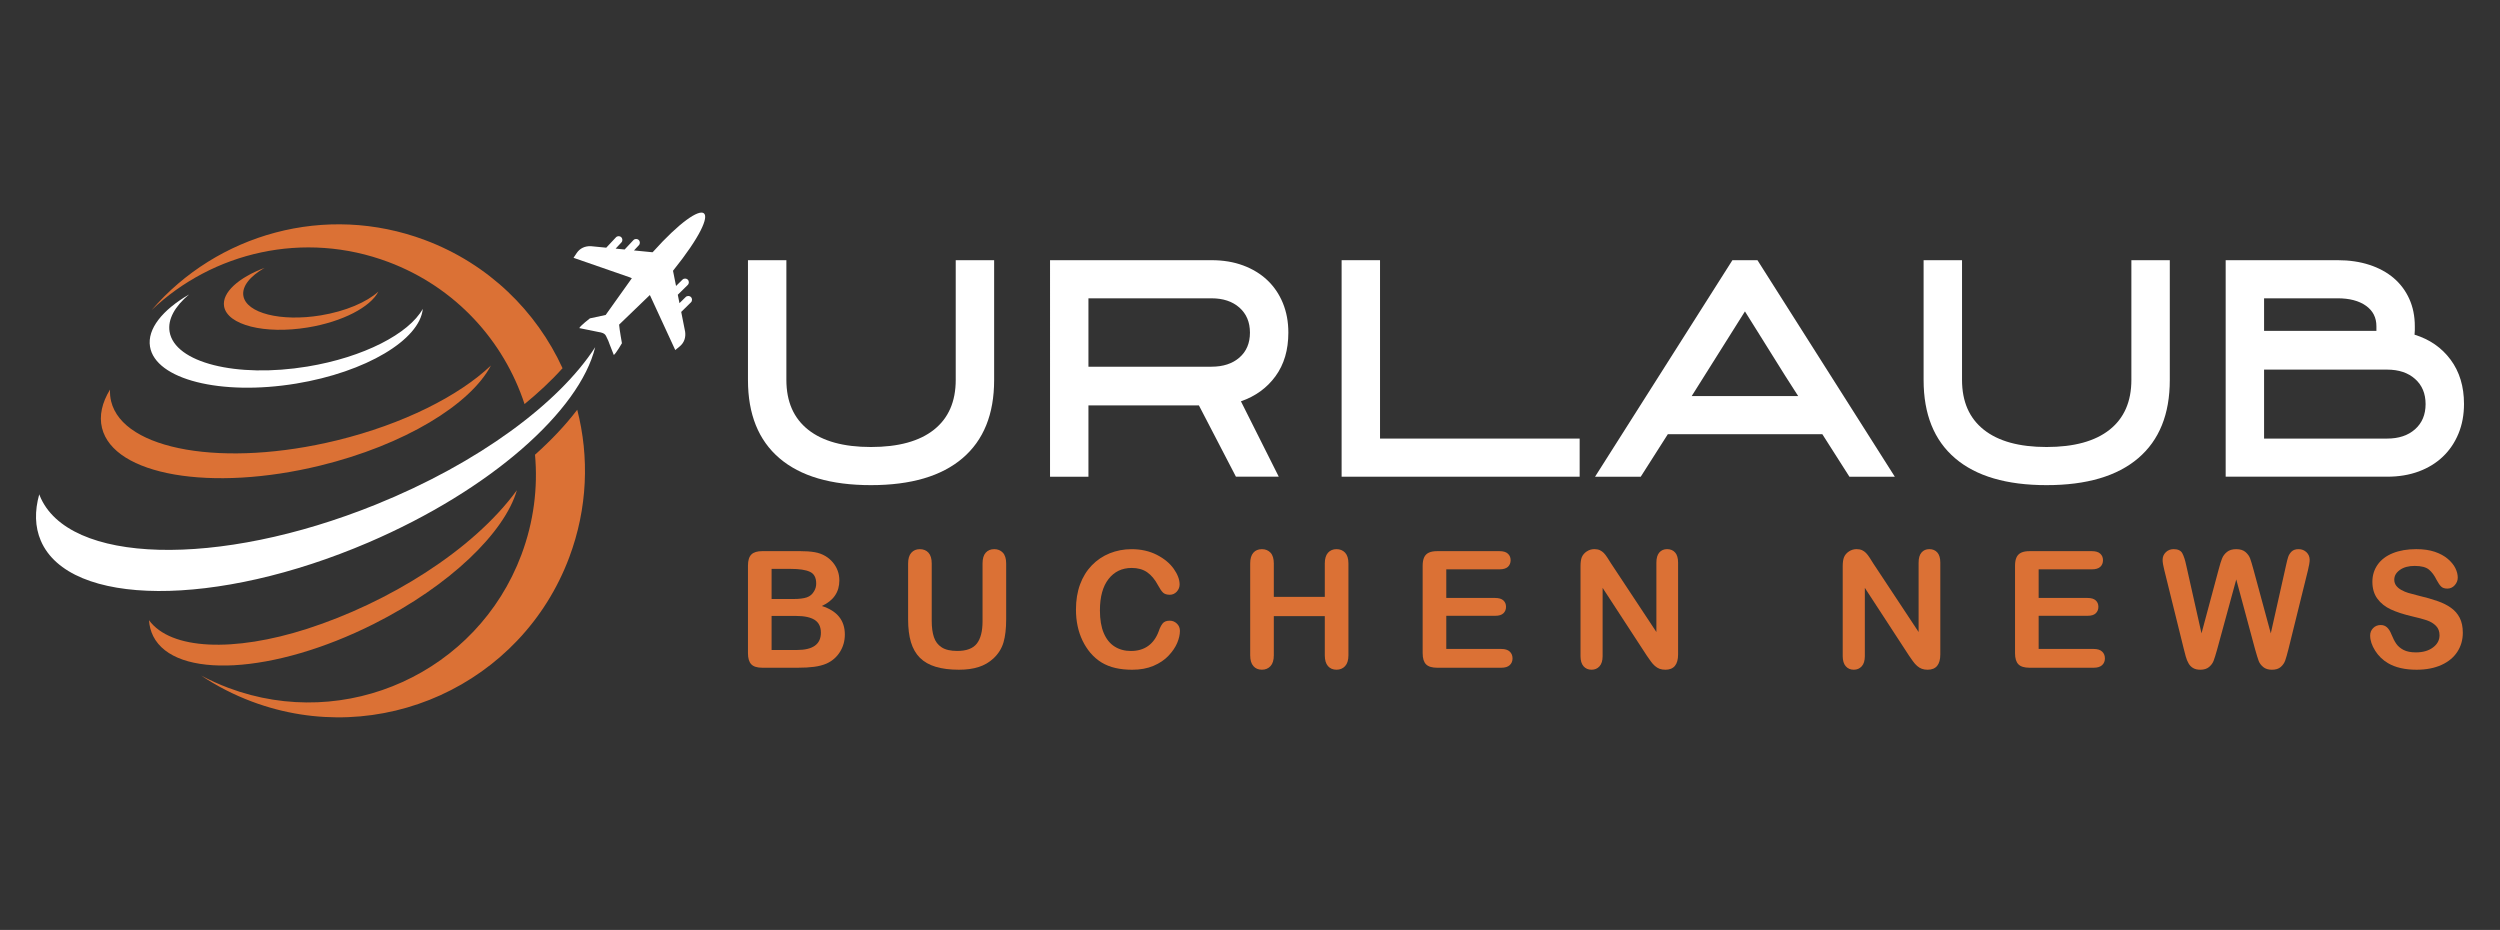 <?xml version="1.0" encoding="utf-8"?>
<!-- Generator: Adobe Illustrator 16.0.0, SVG Export Plug-In . SVG Version: 6.00 Build 0)  -->
<!DOCTYPE svg PUBLIC "-//W3C//DTD SVG 1.1//EN" "http://www.w3.org/Graphics/SVG/1.1/DTD/svg11.dtd">
<svg version="1.1" id="Calque_1" xmlns="http://www.w3.org/2000/svg" xmlns:xlink="http://www.w3.org/1999/xlink" x="0px" y="0px"
	 width="220px" height="81.833px" viewBox="0 -21.833 220 81.833" enable-background="new 0 -21.833 220 81.833"
	 xml:space="preserve">
<rect x="0" y="-21.833" width="220" height="81.833" fill="#333333" stroke="none"/>
<g>
</g>
<path fill-rule="evenodd" clip-rule="evenodd" fill="#FFFFFF" d="M54.666-0.959 M57.45,0.341c-0.009,0.007-0.018,0.015-0.028,0.025
	l-1.63-0.161l0.427-0.456c0.125-0.132,0.116-0.341-0.014-0.464c-0.133-0.124-0.342-0.118-0.466,0.015l-0.771,0.823l-0.792-0.078
	l0.506-0.541c0.123-0.131,0.117-0.341-0.016-0.465c-0.132-0.124-0.341-0.117-0.465,0.016L53.35-0.036l-1.343-0.132l-0.012,0
	c-0.515-0.02-0.962,0.177-1.251,0.61L50.47,0.854l4.961,1.722c0.061,0.026,0.118,0.052,0.171,0.077c0,0,0.075-0.104-2.304,3.232
	l-1.386,0.298c0,0-0.825,0.631-0.935,0.856l1.651,0.336c0.76,0.113,0.646,0.322,0.9,0.773c0,0,0.186,0.515,0.488,1.259
	c0.203-0.146,0.714-1.036,0.714-1.036s-0.219-1.216-0.249-1.635c2.651-2.553,2.703-2.604,2.703-2.604
	c0.013,0.023,0.026,0.046,0.039,0.07l2.2,4.77l0.382-0.313c0.407-0.332,0.557-0.791,0.487-1.305l-0.003-0.012l-0.342-1.726
	l0.855-0.84c0.129-0.126,0.13-0.336,0.004-0.465c-0.126-0.129-0.336-0.131-0.466-0.003l-0.547,0.537l-0.147-0.74l0.876-0.86
	c0.129-0.127,0.131-0.337,0.004-0.466c-0.127-0.129-0.336-0.131-0.466-0.004l-0.568,0.558l-0.267-1.337
	c4.827-6.008,2.978-6.938-1.753-1.674C57.467,0.327,57.459,0.334,57.45,0.341z"/>
<path fill-rule="evenodd" clip-rule="evenodd" fill="#DB7135" d="M45.486,21.306c-1.082,3.729-5.902,8.404-12.59,11.768
	c-8.795,4.424-17.486,4.905-19.413,1.078c-0.218-0.437-0.34-0.908-0.372-1.409c1.912,2.626,7.471,2.829,13.896,0.766h0l0.043-0.014
	C34.108,31.219,41.595,26.645,45.486,21.306"/>
<path fill-rule="evenodd" clip-rule="evenodd" fill="#DB7135" d="M43.202,10.332c-1.812,3.446-7.63,6.998-15.021,8.805
	c-9.587,2.344-18.186,0.86-19.206-3.313c-0.263-1.075,0.004-2.224,0.707-3.377c-0.017,0.353,0.016,0.7,0.098,1.04
	c1.056,4.32,9.955,5.855,19.875,3.43C35.491,15.489,40.38,13.01,43.202,10.332"/>
<path fill-rule="evenodd" clip-rule="evenodd" fill="#FFFFFF" d="M37.204,5.349c-0.26,2.712-4.999,5.563-11.153,6.575
	c-6.623,1.089-12.376-0.367-12.85-3.25c-0.257-1.564,1.093-3.227,3.438-4.595c-1.245,1.043-1.896,2.186-1.716,3.277
	c0.447,2.722,5.876,4.095,12.126,3.068C32.005,9.608,35.988,7.53,37.204,5.349"/>
<path fill-rule="evenodd" clip-rule="evenodd" fill="#DB7135" d="M33.299,3.825c-0.688,1.353-3.143,2.654-6.21,3.158
	c-3.799,0.625-7.099-0.211-7.371-1.865c-0.198-1.209,1.279-2.522,3.573-3.384c-1.275,0.729-2.012,1.624-1.875,2.465
	c0.251,1.526,3.298,2.297,6.806,1.721C30.422,5.558,32.282,4.752,33.299,3.825"/>
<path fill-rule="evenodd" clip-rule="evenodd" fill="#DB7135" d="M50.797,14.224c1.068,4.157,0.917,8.672-0.705,12.995
	c-4.207,11.215-16.709,16.894-27.923,12.687c-1.606-0.602-3.099-1.374-4.464-2.289c0.767,0.408,1.568,0.772,2.403,1.086
	c10.35,3.882,21.89-1.36,25.773-11.71c1.091-2.908,1.461-5.911,1.2-8.812C48.426,16.978,49.705,15.658,50.797,14.224 M37.405-0.705
	c5.584,2.095,9.797,6.249,12.099,11.274c-1.02,1.135-2.168,2.193-3.344,3.155C44.331,8.156,40.085,3.438,34.171,1.22
	c-7.42-2.784-15.45-0.877-20.833,4.238C19.103-1.245,28.646-3.991,37.405-0.705z"/>
<path fill-rule="evenodd" clip-rule="evenodd" fill="#FFFFFF" d="M52.376,8.719c-1.365,5.592-9.189,12.564-19.961,17.187
	C19.002,31.659,6.097,31.589,3.592,25.75c-0.526-1.228-0.551-2.609-0.139-4.083c0.015,0.039,0.027,0.076,0.043,0.115
	c2.443,6.047,15.683,6.399,29.572,0.789C42.117,18.917,49.208,13.632,52.376,8.719"/>
<g>
	<path fill="#DB7135" d="M70.217,36.927h-3.136c-0.453,0-0.776-0.1-0.969-0.303c-0.194-0.203-0.291-0.527-0.291-0.971v-7.712
		c0-0.453,0.099-0.779,0.298-0.977c0.198-0.199,0.519-0.297,0.962-0.297h3.325c0.49,0,0.915,0.029,1.274,0.09
		s0.681,0.178,0.966,0.35c0.243,0.146,0.458,0.328,0.644,0.551c0.187,0.221,0.329,0.467,0.427,0.734s0.146,0.553,0.146,0.852
		c0,1.025-0.513,1.777-1.54,2.251c1.349,0.43,2.023,1.266,2.023,2.508c0,0.572-0.147,1.09-0.441,1.549
		c-0.293,0.459-0.69,0.799-1.19,1.018c-0.312,0.131-0.671,0.225-1.077,0.277C71.232,36.901,70.758,36.927,70.217,36.927z
		 M67.9,28.228v2.652h1.904c0.518,0,0.918-0.049,1.2-0.146s0.498-0.285,0.647-0.56c0.117-0.195,0.175-0.416,0.175-0.656
		c0-0.52-0.185-0.863-0.554-1.033c-0.368-0.172-0.93-0.256-1.687-0.256H67.9z M70.063,32.37H67.9v2.996h2.232
		c1.405,0,2.107-0.506,2.107-1.52c0-0.518-0.182-0.893-0.546-1.127C71.33,32.487,70.786,32.37,70.063,32.37z"/>
	<path fill="#DB7135" d="M79.914,32.687v-4.935c0-0.42,0.094-0.734,0.283-0.945c0.189-0.209,0.438-0.314,0.745-0.314
		c0.322,0,0.578,0.105,0.767,0.314c0.189,0.211,0.283,0.525,0.283,0.945v5.046c0,0.574,0.064,1.053,0.193,1.438
		c0.128,0.387,0.355,0.684,0.682,0.896c0.326,0.213,0.784,0.318,1.372,0.318c0.812,0,1.386-0.217,1.722-0.646
		c0.336-0.432,0.504-1.086,0.504-1.963v-5.089c0-0.424,0.093-0.74,0.279-0.949c0.187-0.205,0.437-0.311,0.749-0.311
		s0.565,0.105,0.759,0.311c0.194,0.209,0.291,0.525,0.291,0.949v4.935c0,0.801-0.079,1.473-0.234,2.008
		c-0.157,0.537-0.451,1.008-0.886,1.414c-0.373,0.346-0.807,0.598-1.301,0.756c-0.495,0.158-1.073,0.238-1.736,0.238
		c-0.789,0-1.467-0.086-2.037-0.256s-1.033-0.434-1.393-0.791c-0.359-0.357-0.622-0.813-0.791-1.371
		C79.998,34.126,79.914,33.46,79.914,32.687z"/>
	<path fill="#DB7135" d="M103.833,33.687c0,0.326-0.08,0.68-0.241,1.061s-0.414,0.754-0.76,1.119
		c-0.345,0.367-0.786,0.664-1.323,0.893c-0.537,0.229-1.162,0.344-1.875,0.344c-0.542,0-1.034-0.053-1.477-0.154
		c-0.444-0.102-0.846-0.262-1.208-0.479s-0.694-0.504-0.997-0.857c-0.271-0.322-0.501-0.684-0.693-1.082
		c-0.191-0.398-0.335-0.824-0.43-1.277c-0.097-0.453-0.144-0.934-0.144-1.441c0-0.826,0.12-1.566,0.36-2.218
		c0.241-0.654,0.585-1.213,1.033-1.678c0.448-0.463,0.973-0.816,1.575-1.061c0.602-0.24,1.244-0.363,1.925-0.363
		c0.83,0,1.57,0.166,2.219,0.496c0.648,0.332,1.146,0.742,1.491,1.23c0.345,0.486,0.518,0.947,0.518,1.381
		c0,0.238-0.083,0.447-0.251,0.631c-0.168,0.182-0.371,0.273-0.609,0.273c-0.266,0-0.466-0.064-0.599-0.189
		c-0.132-0.127-0.281-0.344-0.444-0.65c-0.271-0.51-0.589-0.889-0.955-1.143c-0.367-0.252-0.818-0.377-1.354-0.377
		c-0.854,0-1.535,0.324-2.041,0.973c-0.507,0.648-0.759,1.57-0.759,2.763c0,0.799,0.112,1.463,0.336,1.992s0.541,0.926,0.952,1.186
		c0.411,0.262,0.891,0.393,1.442,0.393c0.597,0,1.102-0.148,1.515-0.443c0.414-0.297,0.725-0.732,0.935-1.307
		c0.089-0.27,0.199-0.49,0.329-0.66c0.131-0.17,0.341-0.256,0.63-0.256c0.248,0,0.459,0.086,0.637,0.26
		C103.745,33.216,103.833,33.431,103.833,33.687z"/>
	<path fill="#DB7135" d="M112.096,27.751v2.939h4.486v-2.939c0-0.42,0.095-0.734,0.284-0.945c0.188-0.209,0.438-0.314,0.745-0.314
		c0.313,0,0.565,0.105,0.76,0.311c0.193,0.209,0.291,0.525,0.291,0.949v8.083c0,0.426-0.099,0.742-0.295,0.953
		c-0.195,0.209-0.448,0.314-0.756,0.314c-0.313,0-0.563-0.105-0.749-0.318s-0.28-0.529-0.28-0.949v-3.449h-4.486v3.449
		c0,0.426-0.098,0.742-0.294,0.953c-0.196,0.209-0.447,0.314-0.756,0.314c-0.313,0-0.562-0.105-0.748-0.318
		c-0.188-0.213-0.281-0.529-0.281-0.949v-8.083c0-0.42,0.092-0.734,0.277-0.945c0.185-0.209,0.435-0.314,0.752-0.314
		c0.313,0,0.565,0.105,0.76,0.311C111.999,27.011,112.096,27.328,112.096,27.751z"/>
	<path fill="#DB7135" d="M131.956,28.269h-4.683v2.519h4.311c0.317,0,0.555,0.072,0.712,0.215c0.156,0.143,0.234,0.33,0.234,0.563
		s-0.077,0.424-0.231,0.57c-0.154,0.148-0.393,0.221-0.715,0.221h-4.311v2.918h4.843c0.327,0,0.573,0.076,0.738,0.229
		c0.166,0.152,0.249,0.354,0.249,0.605c0,0.242-0.083,0.439-0.249,0.592c-0.165,0.152-0.411,0.227-0.738,0.227h-5.647
		c-0.453,0-0.779-0.1-0.978-0.301c-0.198-0.199-0.297-0.523-0.297-0.973v-7.712c0-0.299,0.045-0.543,0.133-0.732
		c0.088-0.188,0.228-0.326,0.416-0.412c0.189-0.086,0.431-0.129,0.726-0.129h5.487c0.331,0,0.577,0.072,0.737,0.221
		c0.161,0.146,0.242,0.338,0.242,0.576c0,0.242-0.081,0.438-0.242,0.586C132.533,28.195,132.287,28.269,131.956,28.269z"/>
	<path fill="#DB7135" d="M141.765,27.738l3.997,6.046v-6.103c0-0.396,0.084-0.693,0.255-0.891c0.171-0.199,0.399-0.299,0.688-0.299
		c0.3,0,0.534,0.1,0.708,0.299c0.173,0.197,0.259,0.494,0.259,0.891v8.07c0,0.902-0.373,1.352-1.12,1.352
		c-0.187,0-0.354-0.027-0.504-0.08c-0.149-0.055-0.289-0.141-0.42-0.256c-0.131-0.117-0.252-0.252-0.363-0.41
		c-0.112-0.156-0.225-0.316-0.337-0.479l-3.898-5.978v6.013c0,0.393-0.092,0.688-0.273,0.889c-0.181,0.201-0.415,0.301-0.7,0.301
		c-0.293,0-0.528-0.102-0.706-0.305c-0.177-0.203-0.266-0.498-0.266-0.885v-7.916c0-0.336,0.036-0.6,0.111-0.791
		c0.089-0.211,0.236-0.383,0.441-0.516c0.204-0.133,0.427-0.199,0.666-0.199c0.186,0,0.346,0.031,0.479,0.09
		c0.133,0.063,0.249,0.145,0.351,0.246c0.1,0.104,0.202,0.236,0.307,0.398C141.544,27.39,141.651,27.56,141.765,27.738z"/>
	<path fill="#DB7135" d="M164.84,27.738l3.997,6.046v-6.103c0-0.396,0.084-0.693,0.255-0.891c0.17-0.199,0.399-0.299,0.689-0.299
		c0.299,0,0.534,0.1,0.707,0.299c0.173,0.197,0.259,0.494,0.259,0.891v8.07c0,0.902-0.374,1.352-1.119,1.352
		c-0.188,0-0.354-0.027-0.505-0.08c-0.149-0.055-0.289-0.141-0.419-0.256c-0.132-0.117-0.253-0.252-0.365-0.41
		c-0.111-0.156-0.225-0.316-0.336-0.479l-3.898-5.978v6.013c0,0.393-0.091,0.688-0.272,0.889c-0.183,0.201-0.416,0.301-0.7,0.301
		c-0.294,0-0.53-0.102-0.706-0.305c-0.179-0.203-0.268-0.498-0.268-0.885v-7.916c0-0.336,0.038-0.6,0.112-0.791
		c0.089-0.211,0.235-0.383,0.441-0.516c0.205-0.133,0.427-0.199,0.665-0.199c0.187,0,0.346,0.031,0.479,0.09
		c0.133,0.063,0.25,0.145,0.351,0.246c0.101,0.104,0.203,0.236,0.309,0.398C164.619,27.39,164.728,27.56,164.84,27.738z"/>
	<path fill="#DB7135" d="M184.084,28.269h-4.683v2.519h4.313c0.316,0,0.554,0.072,0.711,0.215c0.155,0.143,0.233,0.33,0.233,0.563
		s-0.077,0.424-0.23,0.57c-0.153,0.148-0.393,0.221-0.714,0.221h-4.313v2.918h4.844c0.326,0,0.573,0.076,0.739,0.229
		c0.165,0.152,0.248,0.354,0.248,0.605c0,0.242-0.083,0.439-0.248,0.592c-0.166,0.152-0.413,0.227-0.739,0.227h-5.647
		c-0.454,0-0.779-0.1-0.978-0.301c-0.197-0.199-0.297-0.523-0.297-0.973v-7.712c0-0.299,0.044-0.543,0.133-0.732
		c0.089-0.188,0.228-0.326,0.417-0.412c0.188-0.086,0.43-0.129,0.725-0.129h5.486c0.332,0,0.578,0.072,0.738,0.221
		c0.162,0.146,0.241,0.338,0.241,0.576c0,0.242-0.079,0.438-0.241,0.586C184.662,28.195,184.416,28.269,184.084,28.269z"/>
	<path fill="#DB7135" d="M198.449,35.31l-1.658-6.152l-1.68,6.152c-0.131,0.469-0.235,0.803-0.313,1.006
		c-0.076,0.203-0.21,0.385-0.401,0.547c-0.191,0.16-0.445,0.24-0.764,0.24c-0.256,0-0.468-0.049-0.633-0.145
		c-0.167-0.094-0.301-0.229-0.402-0.406c-0.104-0.174-0.187-0.381-0.253-0.621c-0.065-0.24-0.123-0.465-0.174-0.668l-1.708-6.91
		c-0.103-0.4-0.154-0.705-0.154-0.916c0-0.266,0.093-0.49,0.28-0.672c0.187-0.184,0.417-0.273,0.693-0.273
		c0.377,0,0.632,0.123,0.762,0.363c0.132,0.244,0.246,0.596,0.343,1.057l1.345,5.992l1.504-5.605c0.113-0.43,0.213-0.758,0.302-0.98
		c0.089-0.225,0.233-0.418,0.435-0.58c0.2-0.164,0.474-0.246,0.818-0.246c0.35,0,0.621,0.086,0.815,0.256s0.328,0.355,0.403,0.557
		c0.073,0.199,0.174,0.531,0.3,0.994l1.52,5.605l1.343-5.992c0.065-0.311,0.128-0.557,0.187-0.734
		c0.058-0.176,0.158-0.336,0.3-0.475c0.144-0.141,0.349-0.211,0.621-0.211c0.27,0,0.499,0.09,0.689,0.27
		c0.188,0.18,0.282,0.404,0.282,0.676c0,0.191-0.051,0.496-0.153,0.916l-1.708,6.91c-0.117,0.465-0.214,0.807-0.291,1.025
		c-0.076,0.217-0.207,0.406-0.392,0.57c-0.185,0.162-0.445,0.244-0.78,0.244c-0.317,0-0.572-0.08-0.763-0.238
		c-0.191-0.158-0.324-0.338-0.399-0.535S198.585,35.79,198.449,35.31z"/>
	<path fill="#DB7135" d="M216.728,33.847c0,0.621-0.159,1.18-0.479,1.674c-0.319,0.494-0.788,0.883-1.403,1.162
		c-0.616,0.279-1.347,0.42-2.191,0.42c-1.012,0-1.848-0.191-2.505-0.574c-0.468-0.275-0.847-0.643-1.138-1.102
		c-0.291-0.461-0.438-0.906-0.438-1.342c0-0.252,0.088-0.467,0.263-0.646s0.397-0.27,0.668-0.27c0.22,0,0.405,0.07,0.557,0.209
		c0.151,0.141,0.281,0.348,0.389,0.625c0.13,0.326,0.272,0.598,0.424,0.818c0.151,0.219,0.365,0.4,0.64,0.541
		c0.275,0.143,0.638,0.215,1.085,0.215c0.615,0,1.116-0.145,1.502-0.432c0.384-0.285,0.577-0.645,0.577-1.074
		c0-0.34-0.104-0.617-0.312-0.828c-0.207-0.213-0.476-0.375-0.805-0.488c-0.33-0.111-0.77-0.23-1.319-0.355
		c-0.738-0.174-1.354-0.375-1.852-0.605c-0.497-0.232-0.891-0.547-1.183-0.945c-0.292-0.398-0.438-0.894-0.438-1.488
		c0-0.564,0.155-1.066,0.462-1.504c0.309-0.439,0.755-0.775,1.337-1.012c0.584-0.234,1.27-0.354,2.059-0.354
		c0.63,0,1.174,0.078,1.635,0.234c0.459,0.156,0.841,0.365,1.144,0.623c0.304,0.26,0.525,0.531,0.665,0.816
		c0.14,0.283,0.21,0.563,0.21,0.832c0,0.248-0.088,0.471-0.263,0.668c-0.175,0.199-0.394,0.299-0.654,0.299
		c-0.238,0-0.419-0.061-0.542-0.18c-0.124-0.119-0.258-0.313-0.402-0.584c-0.188-0.387-0.411-0.689-0.672-0.906
		s-0.682-0.326-1.26-0.326c-0.537,0-0.97,0.117-1.299,0.354s-0.494,0.52-0.494,0.852c0,0.205,0.058,0.383,0.169,0.531
		s0.266,0.277,0.462,0.385c0.195,0.107,0.394,0.191,0.595,0.252s0.532,0.15,0.994,0.265c0.579,0.137,1.102,0.285,1.57,0.449
		c0.47,0.162,0.869,0.361,1.197,0.596c0.33,0.232,0.586,0.527,0.771,0.883C216.636,32.892,216.728,33.329,216.728,33.847z"/>
</g>
<g>
	<g>
		<path fill="#FFFFFF" d="M76.641,20.859c-3.521,0-6.205-0.789-8.051-2.369c-1.846-1.579-2.769-3.871-2.769-6.876V1.064h3.38v10.534
			c0,1.909,0.639,3.371,1.917,4.385c1.278,1.015,3.119,1.521,5.522,1.521c2.42,0,4.269-0.507,5.547-1.521
			c1.278-1.014,1.917-2.476,1.917-4.385V1.064h3.38v10.55c0,3.005-0.928,5.297-2.782,6.876C82.85,20.07,80.162,20.859,76.641,20.859
			z"/>
		<path fill="#FFFFFF" d="M95.783,20.117h-3.38V1.064h14.212c1.024,0,1.95,0.153,2.779,0.461c0.827,0.307,1.536,0.738,2.125,1.293
			c0.589,0.555,1.046,1.225,1.37,2.01c0.324,0.786,0.486,1.656,0.486,2.612c0,1.52-0.375,2.795-1.126,3.828
			c-0.752,1.033-1.767,1.771-3.047,2.215l3.329,6.633h-3.769l-3.258-6.274h-9.721V20.117z M95.783,10.437h10.827
			c1.026,0,1.847-0.269,2.462-0.807c0.615-0.538,0.924-1.268,0.924-2.189s-0.309-1.656-0.924-2.203
			c-0.616-0.546-1.437-0.819-2.462-0.819H95.783V10.437z"/>
		<path fill="#FFFFFF" d="M139.009,20.117h-20.947V1.064h3.38v15.698h17.567V20.117z"/>
		<path fill="#FFFFFF" d="M154.656,1.064l12.087,19.053h-3.995l-2.382-3.739h-13.598l-2.382,3.739h-4.021l12.087-19.053H154.656z
			 M148.868,13.023h9.373c-0.41-0.634-0.794-1.233-1.152-1.799c-0.358-0.565-0.717-1.139-1.076-1.722
			c-0.358-0.583-0.738-1.19-1.14-1.825c-0.4-0.634-0.841-1.336-1.318-2.107L148.868,13.023z"/>
		<path fill="#FFFFFF" d="M180.097,20.859c-3.521,0-6.204-0.789-8.051-2.369c-1.846-1.579-2.769-3.871-2.769-6.876V1.064h3.381
			v10.534c0,1.909,0.639,3.371,1.917,4.385c1.278,1.015,3.118,1.521,5.521,1.521c2.42,0,4.27-0.507,5.548-1.521
			c1.278-1.014,1.917-2.476,1.917-4.385V1.064h3.381v10.55c0,3.005-0.928,5.297-2.782,6.876
			C186.306,20.07,183.618,20.859,180.097,20.859z"/>
		<path fill="#FFFFFF" d="M195.859,20.117V1.064h9.859c1.024,0,1.954,0.137,2.791,0.41c0.836,0.273,1.549,0.662,2.139,1.165
			c0.589,0.504,1.045,1.114,1.37,1.831c0.323,0.717,0.486,1.52,0.486,2.407c0,0.12,0,0.239,0,0.358c0,0.12-0.009,0.248-0.025,0.384
			c1.331,0.41,2.39,1.144,3.175,2.202c0.785,1.059,1.178,2.356,1.178,3.893c0,0.957-0.162,1.827-0.486,2.612
			c-0.324,0.786-0.781,1.46-1.37,2.023c-0.589,0.564-1.298,0.998-2.125,1.306c-0.828,0.307-1.755,0.461-2.778,0.461H195.859z
			 M209.124,7.287v-0.41c0-0.768-0.308-1.37-0.924-1.806c-0.616-0.435-1.446-0.653-2.49-0.653h-6.471v2.868H209.124z
			 M199.239,16.762h10.826c1.026,0,1.848-0.274,2.463-0.823c0.615-0.548,0.924-1.286,0.924-2.212s-0.309-1.663-0.924-2.211
			c-0.615-0.548-1.437-0.823-2.463-0.823h-10.826V16.762z"/>
	</g>
</g>
</svg>
